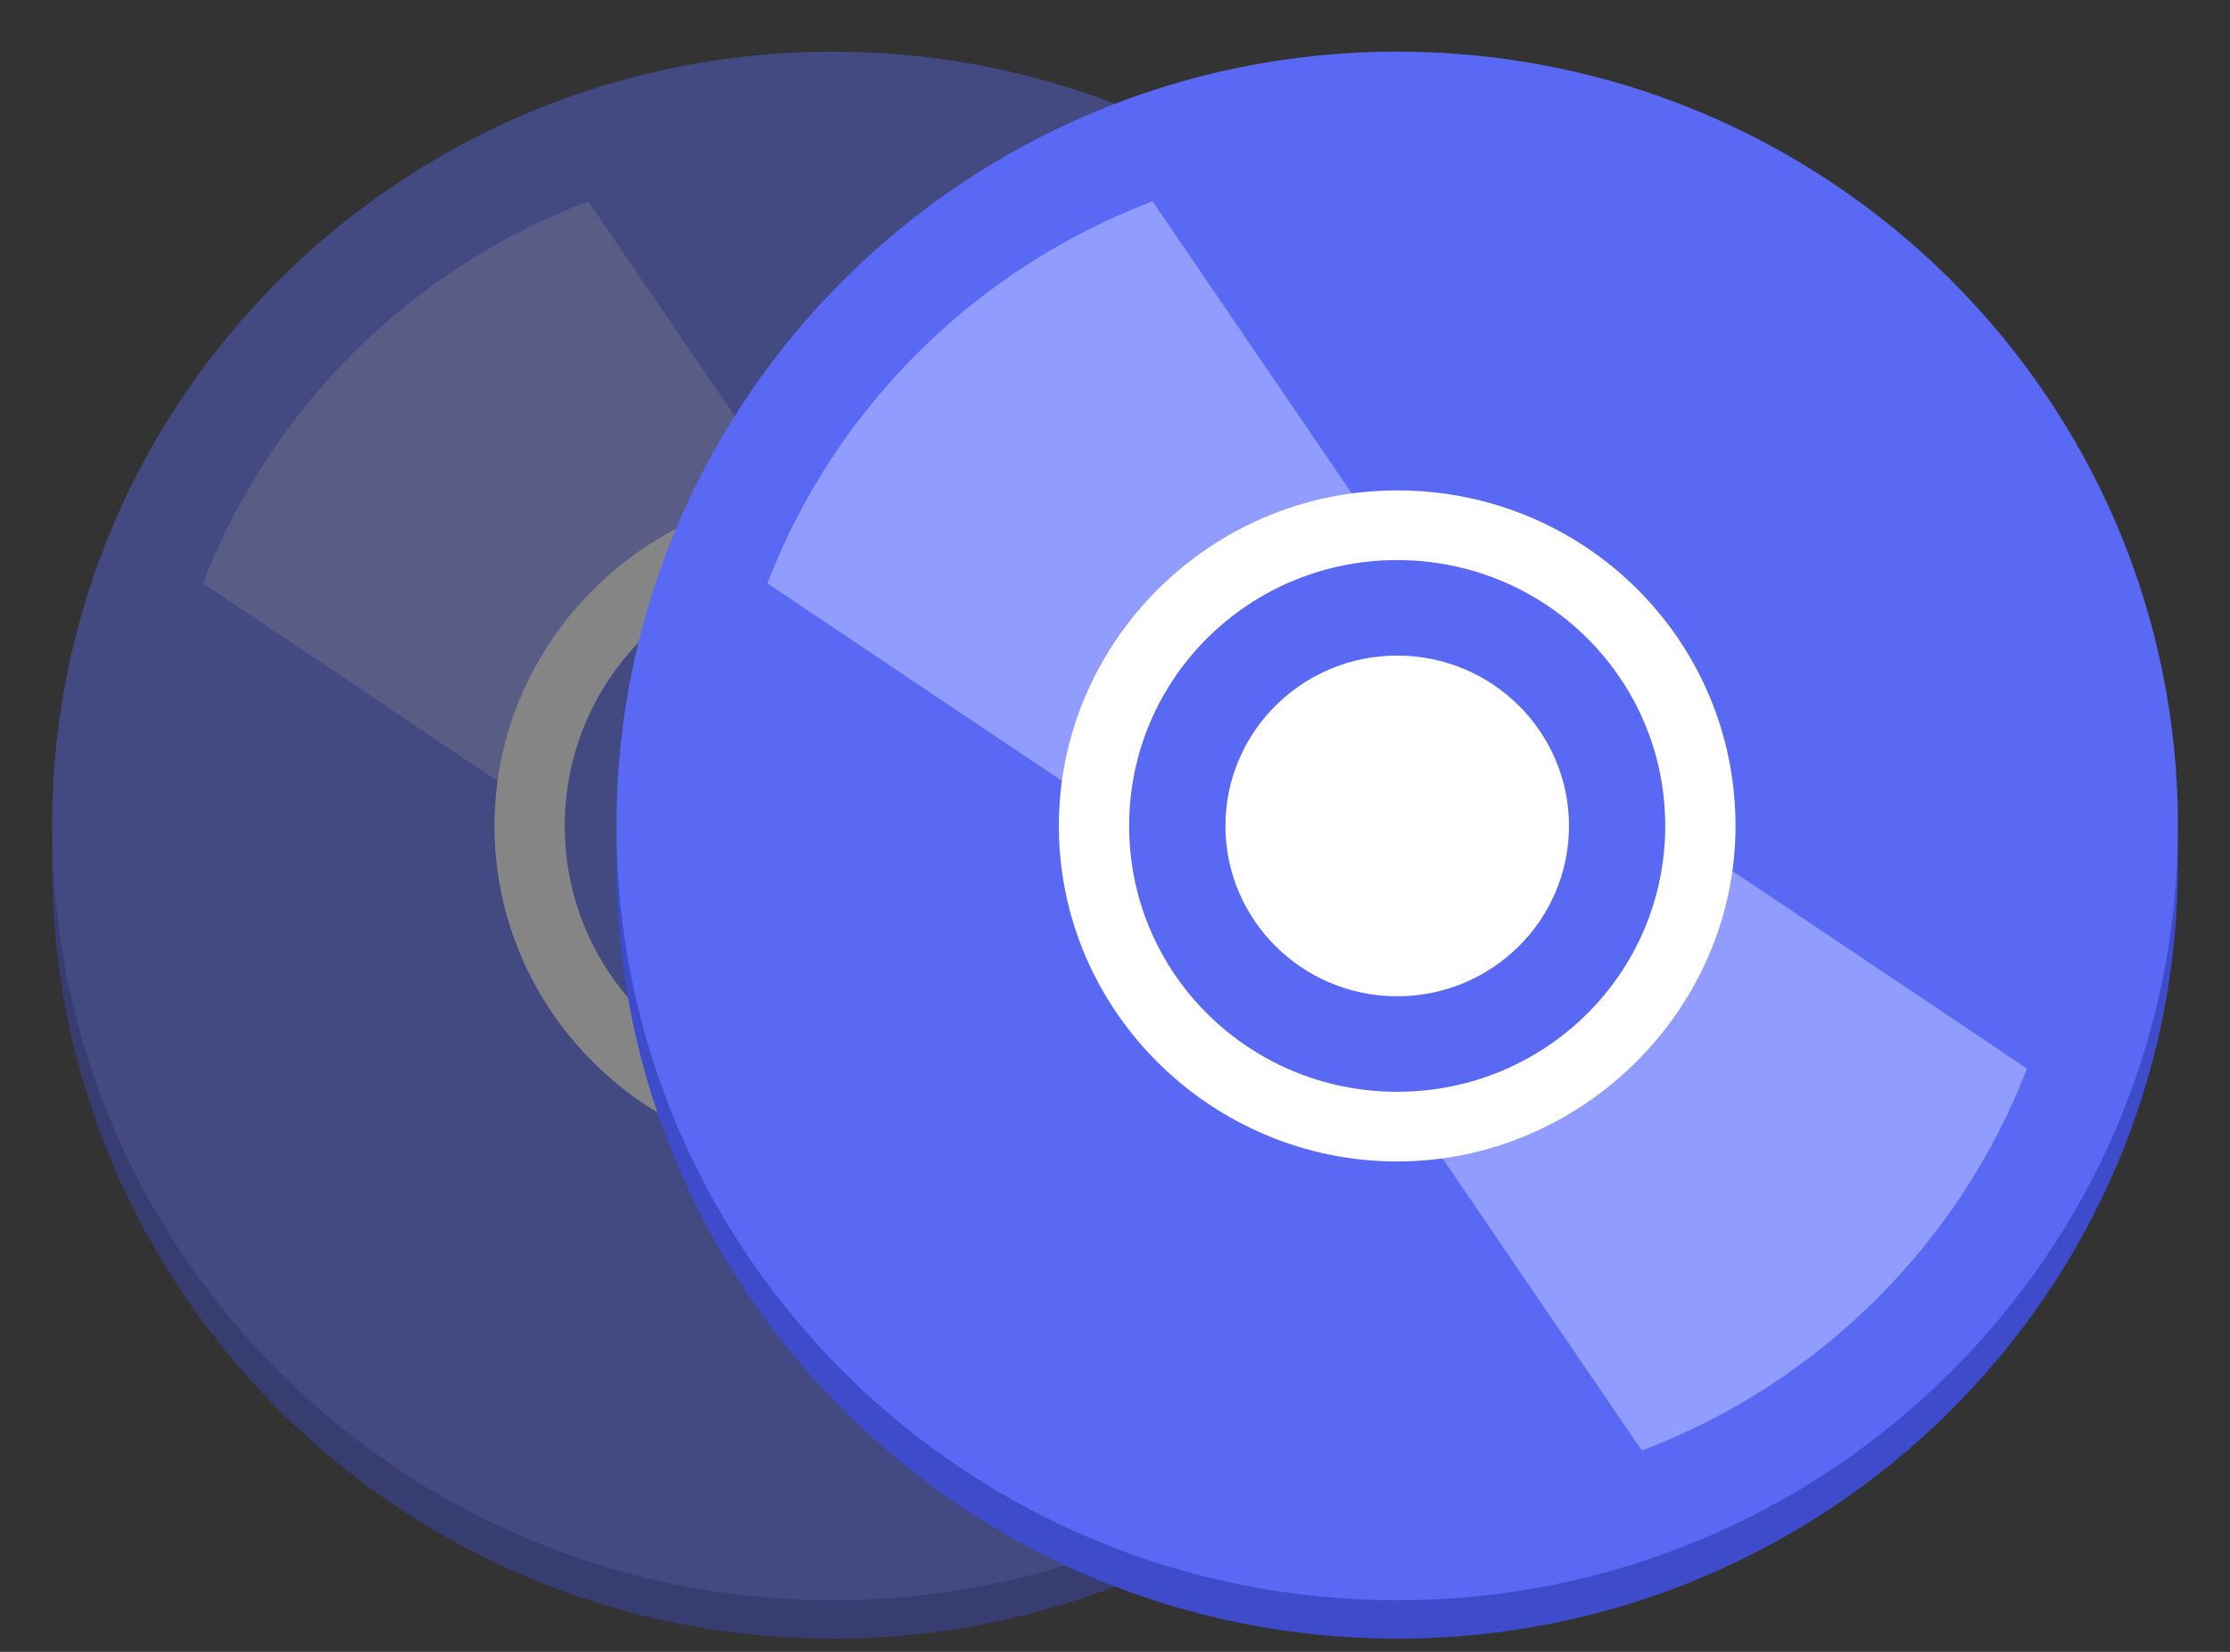 <svg xmlns="http://www.w3.org/2000/svg" width="162" height="120" fill="none"><rect width="100%" height="100%" fill="#333333" stroke="none"/><g opacity=".4"><path fill="#3E4CCC" d="M60.5 119.041c31.325 0 56.719-25.184 56.719-56.25S91.825 6.54 60.5 6.54c-31.325 0-56.719 25.184-56.719 56.25s25.394 56.25 56.719 56.25Z"/><path fill="#5A69F4" d="M60.5 116.25c31.325 0 56.719-25.184 56.719-56.25S91.825 3.75 60.5 3.75C29.175 3.75 3.781 28.934 3.781 60s25.394 56.25 56.719 56.25Z"/><path fill="#fff" d="M60.502 72.375c6.891 0 12.478-5.54 12.478-12.375 0-6.834-5.587-12.375-12.478-12.375-6.892 0-12.479 5.54-12.479 12.375s5.587 12.375 12.479 12.375Z"/><path fill="#919CFF" d="m60.877 79.875 17.394 25.5c12.856-4.875 23.066-15 27.981-27.75L80.54 60.375c-.19 10.688-8.886 19.313-19.663 19.5Zm-.756-39.75-17.394-25.5c-12.856 4.875-23.065 15-27.98 27.75l25.712 17.25c.189-10.688 8.885-19.313 19.662-19.5"/><path fill="#fff" d="M60.5 84.375C47.077 84.375 35.922 73.5 35.922 60c0-13.313 10.966-24.375 24.578-24.375S85.078 46.5 85.078 60c0 13.313-11.155 24.375-24.578 24.375Zm0-43.688c-10.777 0-19.473 8.626-19.473 19.313 0 10.688 8.696 19.313 19.473 19.313S79.973 70.686 79.973 60c0-10.688-8.696-19.313-19.473-19.313Z"/></g><path fill="#3E4CCC" d="M101.5 119.041c31.325 0 56.719-25.184 56.719-56.25S132.825 6.54 101.5 6.54c-31.325 0-56.719 25.184-56.719 56.25s25.394 56.25 56.719 56.25Z"/><path fill="#5A69F4" d="M101.5 116.25c31.325 0 56.719-25.184 56.719-56.25S132.825 3.75 101.5 3.75C70.175 3.75 44.781 28.934 44.781 60s25.394 56.25 56.719 56.25Z"/><path fill="#fff" d="M101.502 72.375c6.891 0 12.478-5.54 12.478-12.375 0-6.834-5.587-12.375-12.478-12.375-6.892 0-12.479 5.54-12.479 12.375s5.587 12.375 12.479 12.375Z"/><path fill="#919CFF" d="m101.877 79.875 17.394 25.5c12.856-4.875 23.066-15 27.981-27.75l-25.712-17.25c-.189 10.688-8.886 19.313-19.663 19.5Zm-.756-39.75-17.394-25.5c-12.856 4.875-23.065 15-27.98 27.75l25.712 17.25c.189-10.688 8.885-19.313 19.662-19.5"/><path fill="#fff" d="M101.5 84.375C88.077 84.375 76.922 73.5 76.922 60c0-13.313 10.966-24.375 24.578-24.375S126.078 46.5 126.078 60c0 13.313-11.155 24.375-24.578 24.375Zm0-43.688c-10.777 0-19.473 8.626-19.473 19.313 0 10.688 8.696 19.313 19.473 19.313S120.973 70.686 120.973 60c0-10.688-8.696-19.313-19.473-19.313Z"/></svg>